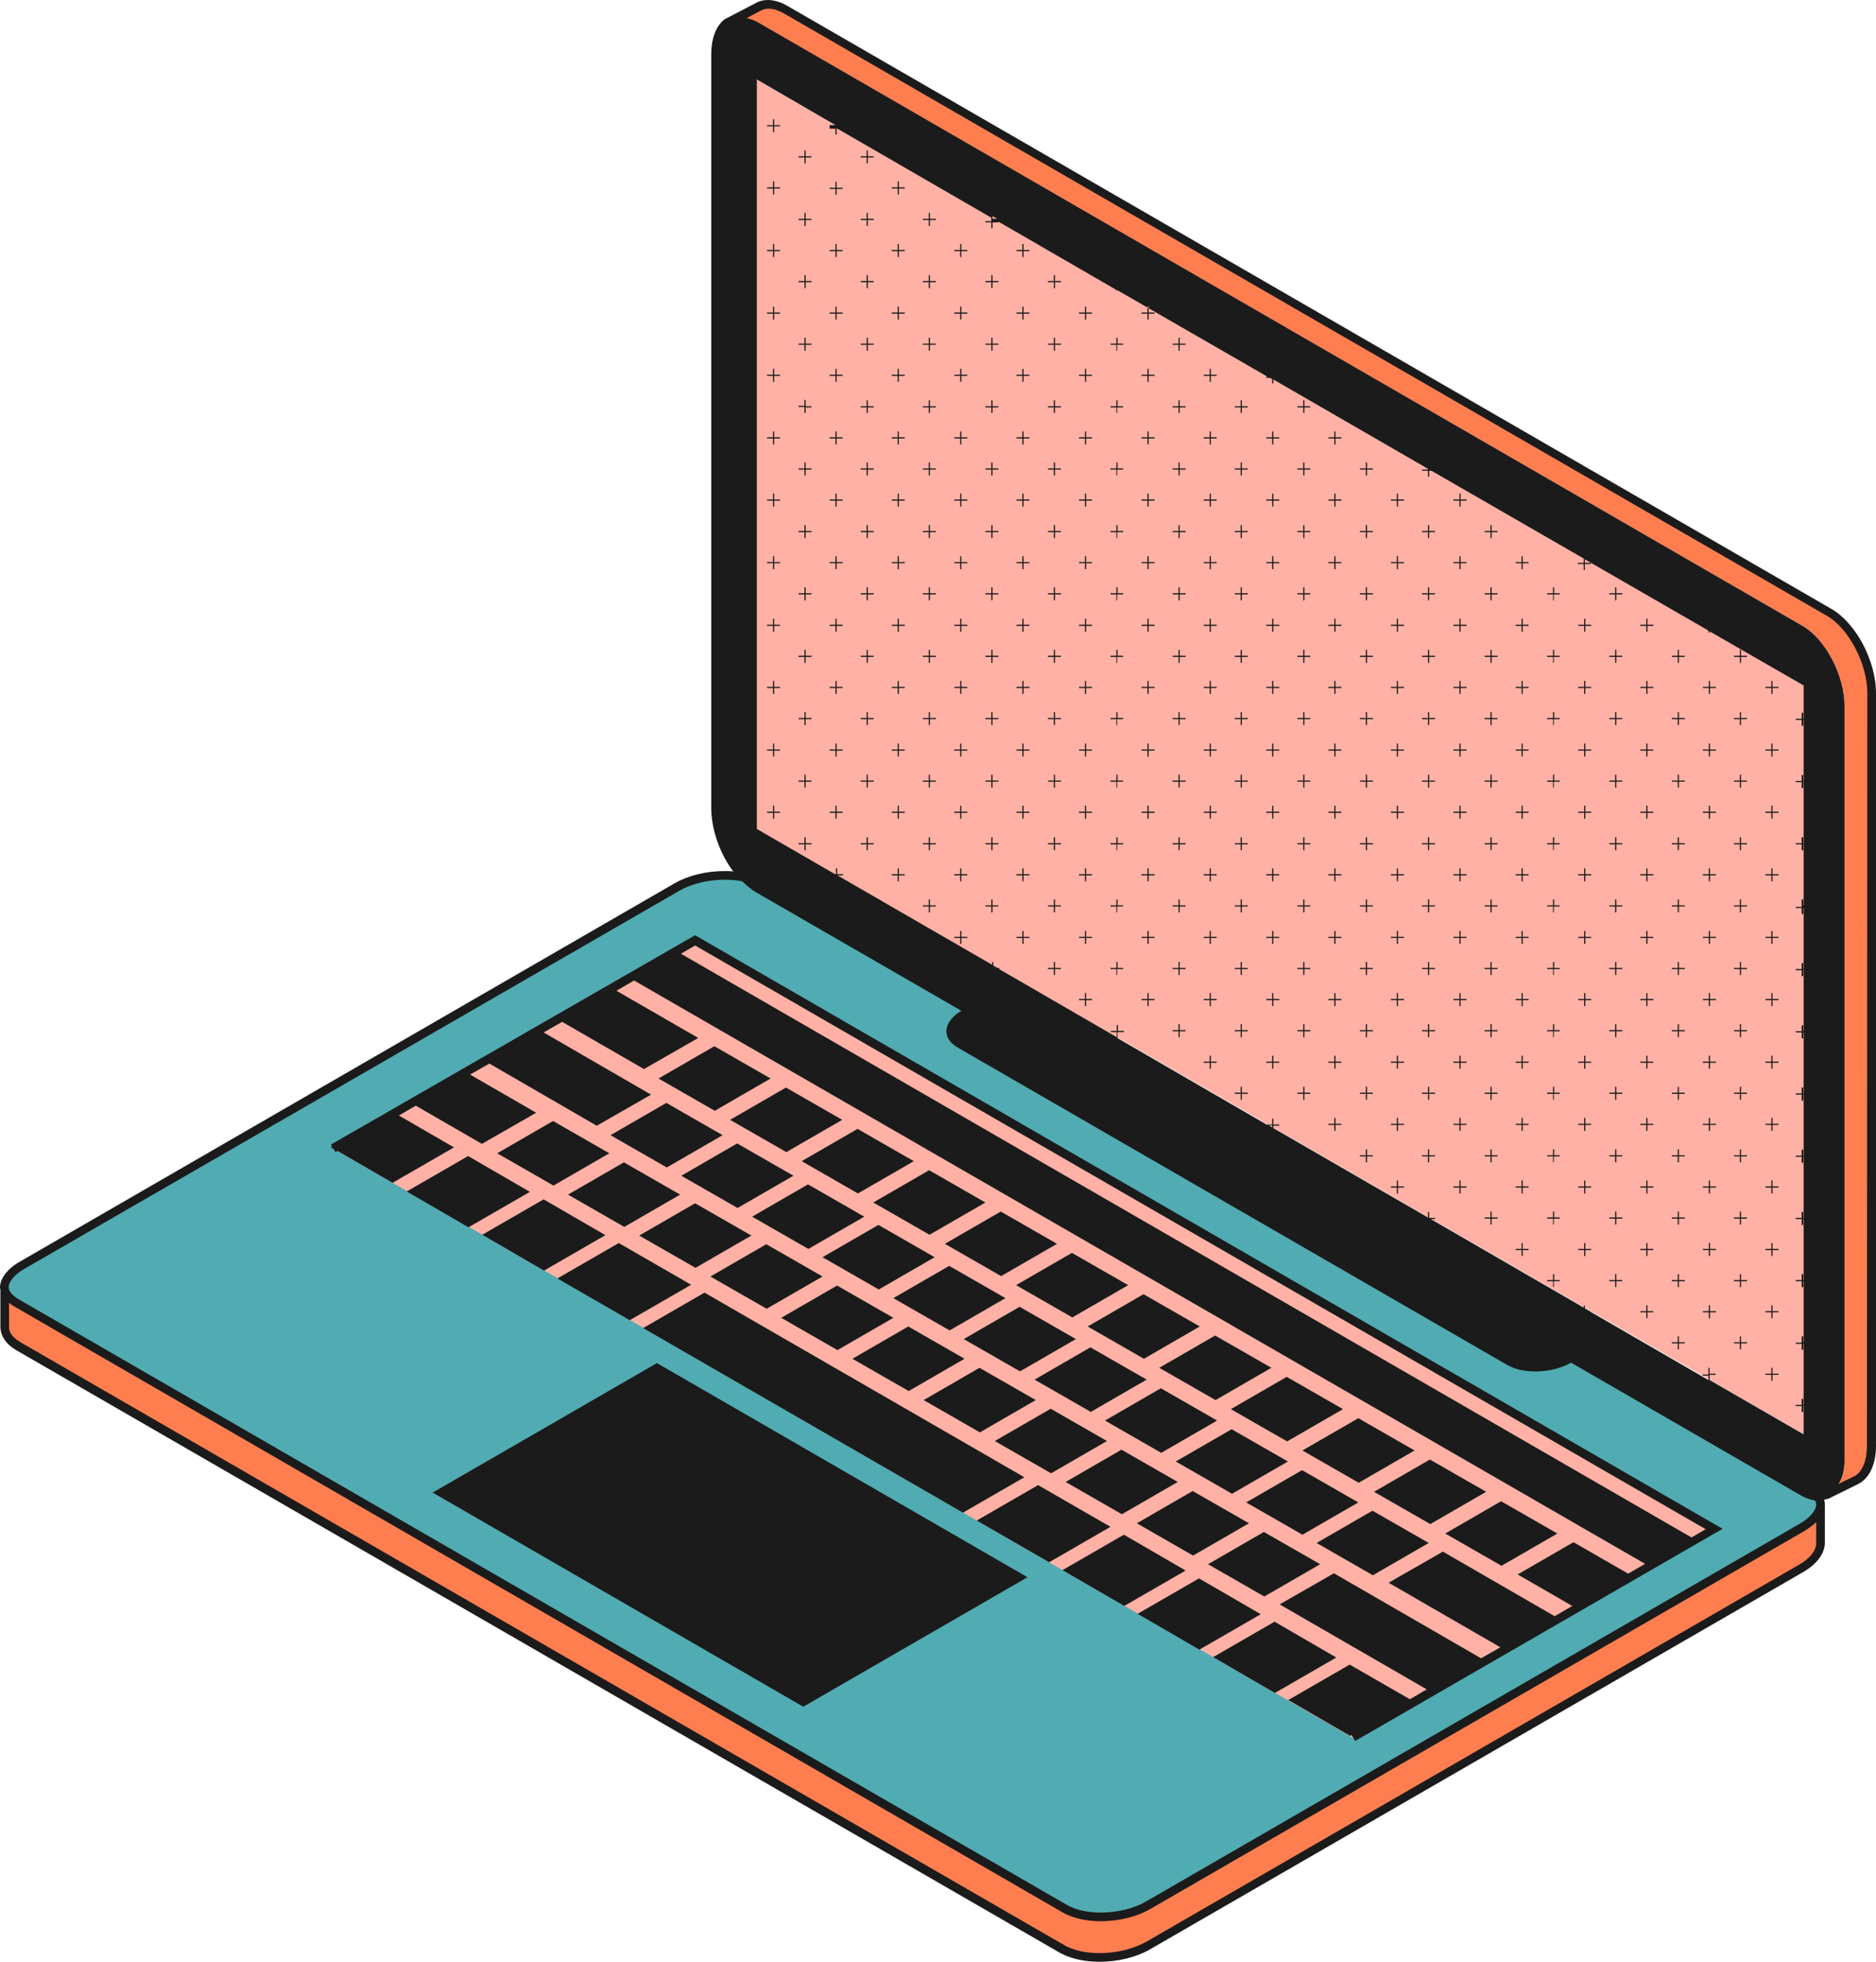 <?xml version="1.0" encoding="UTF-8" standalone="no"?><svg xmlns="http://www.w3.org/2000/svg" xmlns:xlink="http://www.w3.org/1999/xlink" fill="#000000" height="498.4" preserveAspectRatio="xMidYMid meet" version="1" viewBox="-11.1 1.5 476.9 498.4" width="476.9" zoomAndPan="magnify"><g id="change1_1"><path d="M451.7,384.2c0,0.1,0,0.3,0,0.4v8.7c0.1,2.4-1.7,4.9-5.1,6.9L281,495.8 c-3.4,2-8,3.1-12.6,3.1c-3.7,0-7.1-0.8-9.5-2.2L-6.4,343.5c-2.2-1.3-3.4-2.9-3.5-4.8V330c0-0.3,0-0.6,0-0.9c0.2,1.2,1.2,2.4,2.9,3.4 l266.6,153.9c2.3,1.3,5.5,2,9,2c4.4,0,8.8-1.1,12.1-3l166.4-96.1C449.8,387.9,451.4,385.9,451.7,384.2z M453.9,157.1L188.6,3.9 c-1.5-0.9-2.9-1.3-4.3-1.3c-1,0-1.9,0.2-2.8,0.7L176,6.2c1.7-0.4,3.6-0.1,5.7,1.1l265.4,153.2c5.9,3.4,10.7,12.6,10.7,20.5v191.2 c0,4.4-1.5,7.5-3.8,8.8c0,0,0.1,0,0.1-0.1c0,0,0.1,0,6.8-3.4h0.1c2.4-1.4,3.7-4.5,3.7-8.7V177.6 C464.7,169.7,459.9,160.5,453.9,157.1z" fill="#fe7e50"/></g><g id="change2_1"><path d="M268.7,488.5c-3.5,0-6.7-0.7-9-2L-7,332.5c-1.9-1.1-2.9-2.5-2.9-3.9c0-1.9,1.7-4,4.6-5.7 l166.4-96.1c3.3-1.9,7.7-3,12.1-3c3.5,0,6.7,0.7,9,2l266.6,153.9c1.9,1.1,2.9,2.5,2.9,3.9c0,1.9-1.7,4-4.6,5.7l-166.4,96.2 C277.4,487.4,273,488.5,268.7,488.5z" fill="#51abb2"/></g><g id="change3_1"><path d="M73.8,293.4l91.8-53l259,149.6l-91.8,53 M447.6,175.5L181.2,21.7v190.4l266.3,153.8V175.5 H447.6z" fill="#ffb1a5"/></g><g id="change4_1"><path d="M230.2,323.1l14.3,8.2l-14.2,8.2l-14.3-8.2L230.2,323.1z M234.1,346.7l-14.3-8.2l-14.2,8.2l14.3,8.2 L234.1,346.7z M233.9,341.7l14.3,8.2l14.2-8.2l-14.3-8.2L233.9,341.7z M252.2,357.2l-14.3-8.2l-14.2,8.2l14.3,8.2L252.2,357.2z M162.1,300.2l14.3,8.2l14.2-8.2l-14.3-8.2L162.1,300.2z M198,320.9l14.3,8.2l14.2-8.2l-14.3-8.2L198,320.9z M165.7,323.6l14.2-8.2 l-14.3-8.2l-14.2,8.2L165.7,323.6z M180.1,310.6l14.3,8.2l14.2-8.2l-14.3-8.2L180.1,310.6z M334.2,383.2l-14.3-8.2l-14.2,8.2 l14.3,8.2L334.2,383.2z M251.9,352l14.3,8.2l14.2-8.2l-14.3-8.2L251.9,352z M216,336.3l-14.3-8.2l-14.2,8.2l14.3,8.2L216,336.3z M269.8,362.4l14.3,8.2l14.2-8.2l-14.3-8.2L269.8,362.4z M249.3,376.8L168,329.9l-15.6,9l81.3,46.9L249.3,376.8z M287.8,372.8 l14.3,8.2l14.2-8.2l-14.3-8.2L287.8,372.8z M169.5,325.8l14.3,8.2l14.2-8.2l-14.3-8.2L169.5,325.8z M115.3,294.5l14.3,8.2l14.2-8.2 l-14.3-8.2L115.3,294.5z M92.3,304.2l15.7,9.1l15.6-9l-15.7-9.1L92.3,304.2z M98.9,380.7l94.2,54.4l57-32.9l-94.2-54.4L98.9,380.7z M210.9,307l14.3,8.2l14.2-8.2l-14.3-8.2L210.9,307z M192.7,296.5l14.3,8.2l14.2-8.2l-14.3-8.2L192.7,296.5z M174.5,286l14.3,8.2 L203,286l-14.3-8.2L174.5,286z M247.2,328l14.3,8.2l14.2-8.2l-14.3-8.2L247.2,328z M229.1,317.5l14.3,8.2l14.2-8.2l-14.3-8.2 L229.1,317.5z M156.3,275.5l14.3,8.2l14.2-8.2l-14.3-8.2L156.3,275.5z M147.6,313.2l14.2-8.2l-14.3-8.2l-14.2,8.2L147.6,313.2z M158.4,298.1l14.2-8.2l-14.3-8.2l-14.2,8.2L158.4,298.1z M270.3,367.6l-14.3-8.2l-14.2,8.2l14.3,8.2L270.3,367.6z M265.4,338.5 l14.3,8.2l14.2-8.2l-14.3-8.2L265.4,338.5z M288.3,378l-14.3-8.2l-14.2,8.2l14.3,8.2L288.3,378z M324.5,398.9l-14.3-8.2l-14.2,8.2 l14.3,8.2L324.5,398.9z M306.4,388.5l-14.3-8.2l-14.2,8.2l14.3,8.2L306.4,388.5z M301.8,359.5l14.3,8.2l14.2-8.2l-14.3-8.2 L301.8,359.5z M352.1,393.5l-14.3-8.2l-14.2,8.2l14.3,8.2L352.1,393.5z M320,370l14.3,8.2l14.2-8.2l-14.3-8.2L320,370z M283.6,349 l14.3,8.2l14.2-8.2l-14.3-8.2L283.6,349z M338.2,380.5l14.3,8.2l14.2-8.2l-14.3-8.2L338.2,380.5z M164.6,327.9l-18.4-10.6l-15.6,9 l18.4,10.6L164.6,327.9z M165.6,239.1l261.2,150.8l-93.4,53.9l-0.9-1.5l-0.4,0.2l-15.7-9.1l15.6-9l15.3,8.8l4.3-2.5l-37.4-21.6 l13.8-7.9l37.4,21.6l4.9-2.8l-28.4-16.4l13.8-7.9l28.4,16.4l4.5-2.6l-13.9-8l14.2-8.2l13.9,8l4.3-2.5l-257-148.2l-4.5,2.6l20.8,12 l-13.8,7.9l-20.8-12l-4.7,2.7l27.3,15.8l-13.8,7.9l-27.3-15.8l-4.9,2.8l16.8,9.7l-13.8,7.9l-16.8-9.7l-4.3,2.5l14,8.1l-15.6,9 l-14-8.1l-0.5,0.3l-0.5-0.8L73,293l0.3-0.2l-0.3-0.5L165.6,239.1z M422.5,390L165.6,241.7l-3.6,2.1l256.9,148.3L422.5,390z M111.5,315.2l15.7,9.1l15.6-9l-15.7-9.1L111.5,315.2z M312.9,413.5l-15.6,9l15.7,9.1l15.6-9L312.9,413.5z M252.8,378.8l-15.6,9 l18.4,10.6l15.6-9L252.8,378.8z M274.6,391.4l-15.6,9l15.7,9.1l15.6-9L274.6,391.4z M465.8,177.6v191.2c0,4.6-1.6,8.1-4.3,9.6 c0,0-6.8,3.4-6.9,3.4c-0.6,0.4-1.3,0.6-2,0.7c0.1,0.4,0.2,0.7,0.2,1.1c0,0.2,0,0.3,0,0.5c0,0.1,0,0.3,0,0.4v8.7 c0.1,2.7-1.8,5.6-5.7,7.8l-165.6,95.6c-3.7,2.2-8.5,3.3-13.1,3.3c-3.8,0-7.4-0.8-10.1-2.3L-7,344.5c-2.6-1.5-3.9-3.6-4-5.7v-8.7 c0-0.3,0-0.6,0-0.9c0-0.2-0.1-0.4-0.1-0.6c0-2.3,1.9-4.8,5.1-6.6l166.4-96.1c3.5-2,8.1-3.1,12.6-3.1c0.8,0,1.6,0,2.3,0.1 c-3.4-4.5-5.6-10.7-5.6-16.2V15.4c0-4.1,1.2-7.3,3.4-9l7.7-4c1-0.6,2.1-0.9,3.3-0.9c1.5,0,3.2,0.5,4.8,1.4l265.4,153.2 C460.7,159.7,465.8,169.4,465.8,177.6z M450.6,388.2c-0.8,0.8-1.8,1.5-2.9,2.2l-166.4,96.1c-3.5,2-8.1,3.1-12.6,3.1 c-3.7,0-7.1-0.8-9.6-2.2l-266.6-154c-0.5-0.3-0.9-0.6-1.3-0.9v6.2c0,1.8,1.6,3,2.9,3.8l265.4,153.2c2.3,1.3,5.4,2,9,2 c4.3,0,8.7-1.1,12-3l165.6-95.6c2.9-1.6,4.6-3.8,4.5-5.7v-0.1V388.2z M450.6,383.7c0-0.3-0.1-0.7-0.3-1c-1.2-0.2-2.5-0.6-3.8-1.4 l-58.2-33.6c-4.8,2.7-12,3-16.2,0.6l-139.8-80.7c-4.1-2.4-3.7-6.5,1-9.3l-52.2-30.1c-1.2-0.7-2.4-1.7-3.5-2.8 c-1.4-0.3-2.9-0.4-4.5-0.4c-4.2,0-8.4,1-11.5,2.8l-166.4,96c-2.5,1.4-4.1,3.3-4.1,4.7c0,1,0.9,2.1,2.4,3l266.7,154 c2.1,1.2,5.1,1.9,8.5,1.9c4.2,0,8.4-1,11.5-2.8l166.4-96.1C449.1,387,450.6,385.2,450.6,383.7z M199.8,33.6v-0.3h1.5l-20-11.6v190.4 l19.9,11.5h0.2v-1.5h0.3v1.5h1.5v0.3h-1.4l39.3,22.7v-0.7h0.3v0.9l1,0.6h0.5v0.3l29.9,17.3v-1.3h-1.5v-0.3h1.5v-1.5h0.3v1.5h1.5v0.3 H273v1.5h-0.1l38,22h1.4v-1.5h0.3v1.5h1.5v0.3h-1.5v0.6l39.3,22.7v-1.4h0.3v1.5h1.5v0.3h-1.1l38.9,22.5v-0.5h0.3v0.7l1.4,0.8h0.1 v0.1l29.9,17.3v-1.1h-1.5v-0.3h1.5V349h0.3v1.5h1.5v0.3h-1.5v1.3l23.9,13.8v-7.2h-0.1v1.5h-0.1h-0.3v-1.5h-1.5v-0.3h1.5v-1.5h0.3 h0.1v1.5h0.1v-15.5h-0.1v1.5h-0.1h-0.3v-1.5h-1.5v-0.3h1.5V341h0.3h0.1v1.5h0.1V327h-0.1v1.5h-0.1h-0.3V327h-1.5v-0.3h1.5v-1.5h0.3 h0.1v1.5h0.1v-15.5h-0.1v1.5h-0.1h-0.3v-1.5h-1.5v-0.3h1.5v-1.5h0.3h0.1v1.5h0.1v-15.5h-0.1v1.5h-0.1h-0.3v-1.5h-1.5v-0.3h1.5v-1.5 h0.3h0.1v1.5h0.1v-15.5h-0.1v1.5h-0.1h-0.3v-1.5h-1.5v-0.3h1.5v-1.5h0.3h0.1v1.5h0.1v-15.5h-0.1v1.5h-0.1h-0.3v-1.5h-1.5v-0.3h1.5 v-1.5h0.3h0.1v1.5h0.1v-15.5h-0.1v1.5h-0.1h-0.3v-1.5h-1.5v-0.3h1.5v-1.5h0.3h0.1v1.5h0.1v-15.5h-0.1v1.5h-0.1h-0.3v-1.5h-1.5v-0.3 h1.5V230h0.3h0.1v1.5h0.1V216h-0.1v1.5h-0.1h-0.3V216h-1.5v-0.3h1.5v-1.5h0.3h0.1v1.5h0.1v-15.5h-0.1v1.5h-0.1h-0.3v-1.5h-1.5v-0.3 h1.5v-1.5h0.3h0.1v1.5h0.1v-15.5h-0.1v1.5h-0.1h-0.3v-1.5h-1.5v-0.3h1.5v-1.5h0.3h0.1v1.5h0.1v-8.4h0.1l-24-13.8v0.3h-0.3v-0.5 l-31.4-18.1v0.9h1.5v0.3h-1.5v1.5h-0.3v-1.5h-1.5v-0.3h1.5v-1.1l-38.7-22.3h-0.6v1.5h-0.3v-1.5h-1.5v-0.3h1.5v-0.2l-39.3-22.7v1 h-0.3v-1.1l-0.6-0.3h-0.9v-0.3h0.3l-38.2-22v0.1h-0.3v-0.2l-29.9-17.3v0.2h-1.5v1.5h-0.3v-1.5h-1.5v-0.3h1.5v-0.9l-39.1-22.6h-0.2 v1.5h-0.3v-1.5H199.8z M241.2,57.1h1.2l-1.2-0.7V57.1z M312.3,287.4h-0.8l0.8,0.5V287.4z M463.6,177.6c0-7.4-4.7-16.4-10.2-19.6 L188,4.8c-1.3-0.7-2.6-1.1-3.7-1.1c-0.8,0-1.5,0.2-2.2,0.6l-3.4,1.8c1,0.2,2.1,0.6,3.1,1.2l265.3,153.2c5.9,3.4,10.7,12.6,10.7,20.5 v191.2c0,2.6-0.5,4.8-1.5,6.3c0.9-0.5,2.2-1.1,3.9-1.9l0.2-0.1c2-1.2,3.1-4,3.1-7.7L463.6,177.6L463.6,177.6z M293.7,402.5l-15.6,9 l15.7,9.1l15.6-9L293.7,402.5z M384.8,391.1l-14.3-8.2l-14.2,8.2l14.3,8.2L384.8,391.1z M399.5,154h0.3v-1.5h1.5v-0.3h-1.5v-1.5 h-0.3v1.5H398v0.3h1.5V154z M407.4,162h0.3v-1.5h1.5v-0.3h-1.5v-1.5h-0.3v1.5h-1.5v0.3h1.5V162z M391.6,162h0.3v-1.5h1.5v-0.3h-1.5 v-1.5h-0.3v1.5h-1.5v0.3h1.5V162z M431.2,169.9h0.3v-1.5h1.5v-0.3h-1.5v-1.5h-0.3v1.5h-1.5v0.3h1.5V169.9z M415.4,169.9h0.3v-1.5 h1.5v-0.3h-1.5v-1.5h-0.3v1.5h-1.5v0.3h1.5V169.9z M399.5,169.9h0.3v-1.5h1.5v-0.3h-1.5v-1.5h-0.3v1.5H398v0.3h1.5V169.9z M439.2,177.8h0.3v-1.5h1.5V176h-1.5v-1.5h-0.3v1.5h-1.5v0.3h1.5V177.8z M423.3,177.8h0.3v-1.5h1.5V176h-1.5v-1.5h-0.3v1.5h-1.5v0.3 h1.5V177.8z M407.4,177.8h0.3v-1.5h1.5V176h-1.5v-1.5h-0.3v1.5h-1.5v0.3h1.5V177.8z M391.6,177.8h0.3v-1.5h1.5V176h-1.5v-1.5h-0.3 v1.5h-1.5v0.3h1.5V177.8z M431.2,185.7h0.3v-1.5h1.5v-0.3h-1.5v-1.5h-0.3v1.5h-1.5v0.3h1.5V185.7z M415.4,185.7h0.3v-1.5h1.5v-0.3 h-1.5v-1.5h-0.3v1.5h-1.5v0.3h1.5V185.7z M399.5,185.7h0.3v-1.5h1.5v-0.3h-1.5v-1.5h-0.3v1.5H398v0.3h1.5V185.7z M439.2,193.7h0.3 v-1.5h1.5v-0.3h-1.5v-1.5h-0.3v1.5h-1.5v0.3h1.5V193.7z M423.3,193.7h0.3v-1.5h1.5v-0.3h-1.5v-1.5h-0.3v1.5h-1.5v0.3h1.5V193.7z M407.4,193.7h0.3v-1.5h1.5v-0.3h-1.5v-1.5h-0.3v1.5h-1.5v0.3h1.5V193.7z M391.6,193.7h0.3v-1.5h1.5v-0.3h-1.5v-1.5h-0.3v1.5h-1.5 v0.3h1.5V193.7z M431.2,201.6h0.3v-1.5h1.5v-0.3h-1.5v-1.5h-0.3v1.5h-1.5v0.3h1.5V201.6z M415.4,201.6h0.3v-1.5h1.5v-0.3h-1.5v-1.5 h-0.3v1.5h-1.5v0.3h1.5V201.6z M399.5,201.6h0.3v-1.5h1.5v-0.3h-1.5v-1.5h-0.3v1.5H398v0.3h1.5V201.6z M439.2,209.5h0.3v-1.5h1.5 v-0.3h-1.5v-1.5h-0.3v1.5h-1.5v0.3h1.5V209.5z M423.3,209.5h0.3v-1.5h1.5v-0.3h-1.5v-1.5h-0.3v1.5h-1.5v0.3h1.5V209.5z M407.4,209.5 h0.3v-1.5h1.5v-0.3h-1.5v-1.5h-0.3v1.5h-1.5v0.3h1.5V209.5z M391.6,209.5h0.3v-1.5h1.5v-0.3h-1.5v-1.5h-0.3v1.5h-1.5v0.3h1.5V209.5z M431.2,217.5h0.3V216h1.5v-0.3h-1.5v-1.5h-0.3v1.5h-1.5v0.3h1.5V217.5z M415.4,217.5h0.3V216h1.5v-0.3h-1.5v-1.5h-0.3v1.5h-1.5v0.3 h1.5V217.5z M399.5,217.5h0.3V216h1.5v-0.3h-1.5v-1.5h-0.3v1.5H398v0.3h1.5V217.5z M439.2,225.4h0.3v-1.5h1.5v-0.3h-1.5v-1.5h-0.3 v1.5h-1.5v0.3h1.5V225.4z M423.3,225.4h0.3v-1.5h1.5v-0.3h-1.5v-1.5h-0.3v1.5h-1.5v0.3h1.5V225.4z M407.4,225.4h0.3v-1.5h1.5v-0.3 h-1.5v-1.5h-0.3v1.5h-1.5v0.3h1.5V225.4z M391.6,225.4h0.3v-1.5h1.5v-0.3h-1.5v-1.5h-0.3v1.5h-1.5v0.3h1.5V225.4z M431.2,233.3h0.3 v-1.5h1.5v-0.3h-1.5V230h-0.3v1.5h-1.5v0.3h1.5V233.3z M415.4,233.3h0.3v-1.5h1.5v-0.3h-1.5V230h-0.3v1.5h-1.5v0.3h1.5V233.3z M399.5,233.3h0.3v-1.5h1.5v-0.3h-1.5V230h-0.3v1.5H398v0.3h1.5V233.3z M439.2,241.3h0.3v-1.5h1.5v-0.3h-1.5V238h-0.3v1.5h-1.5v0.3 h1.5V241.3z M423.3,241.3h0.3v-1.5h1.5v-0.3h-1.5V238h-0.3v1.5h-1.5v0.3h1.5V241.3z M407.4,241.3h0.3v-1.5h1.5v-0.3h-1.5V238h-0.3 v1.5h-1.5v0.3h1.5V241.3z M391.6,241.3h0.3v-1.5h1.5v-0.3h-1.5V238h-0.3v1.5h-1.5v0.3h1.5V241.3z M431.2,249.2h0.3v-1.5h1.5v-0.3 h-1.5v-1.5h-0.3v1.5h-1.5v0.3h1.5V249.2z M415.4,249.2h0.3v-1.5h1.5v-0.3h-1.5v-1.5h-0.3v1.5h-1.5v0.3h1.5V249.2z M399.5,249.2h0.3 v-1.5h1.5v-0.3h-1.5v-1.5h-0.3v1.5H398v0.3h1.5V249.2z M439.2,257.1h0.3v-1.5h1.5v-0.3h-1.5v-1.5h-0.3v1.5h-1.5v0.3h1.5V257.1z M423.3,257.1h0.3v-1.5h1.5v-0.3h-1.5v-1.5h-0.3v1.5h-1.5v0.3h1.5V257.1z M407.4,257.1h0.3v-1.5h1.5v-0.3h-1.5v-1.5h-0.3v1.5h-1.5 v0.3h1.5V257.1z M391.6,257.1h0.3v-1.5h1.5v-0.3h-1.5v-1.5h-0.3v1.5h-1.5v0.3h1.5V257.1z M431.2,265h0.3v-1.5h1.5v-0.3h-1.5v-1.5 h-0.3v1.5h-1.5v0.3h1.5V265z M415.4,265h0.3v-1.5h1.5v-0.3h-1.5v-1.5h-0.3v1.5h-1.5v0.3h1.5V265z M399.5,265h0.3v-1.5h1.5v-0.3h-1.5 v-1.5h-0.3v1.5H398v0.3h1.5V265z M439.2,273h0.3v-1.5h1.5v-0.3h-1.5v-1.5h-0.3v1.5h-1.5v0.3h1.5V273z M423.3,273h0.3v-1.5h1.5v-0.3 h-1.5v-1.5h-0.3v1.5h-1.5v0.3h1.5V273z M407.4,273h0.3v-1.5h1.5v-0.3h-1.5v-1.5h-0.3v1.5h-1.5v0.3h1.5V273z M391.6,273h0.3v-1.5h1.5 v-0.3h-1.5v-1.5h-0.3v1.5h-1.5v0.3h1.5V273z M431.2,280.9h0.3v-1.5h1.5v-0.3h-1.5v-1.5h-0.3v1.5h-1.5v0.3h1.5V280.9z M415.4,280.9 h0.3v-1.5h1.5v-0.3h-1.5v-1.5h-0.3v1.5h-1.5v0.3h1.5V280.9z M399.5,280.9h0.3v-1.5h1.5v-0.3h-1.5v-1.5h-0.3v1.5H398v0.3h1.5V280.9z M439.2,288.8h0.3v-1.5h1.5V287h-1.5v-1.5h-0.3v1.5h-1.5v0.3h1.5V288.8z M423.3,288.8h0.3v-1.5h1.5V287h-1.5v-1.5h-0.3v1.5h-1.5v0.3 h1.5V288.8z M407.4,288.8h0.3v-1.5h1.5V287h-1.5v-1.5h-0.3v1.5h-1.5v0.3h1.5V288.8z M391.6,288.8h0.3v-1.5h1.5V287h-1.5v-1.5h-0.3 v1.5h-1.5v0.3h1.5V288.8z M431.2,296.8h0.3v-1.5h1.5v-0.3h-1.5v-1.5h-0.3v1.5h-1.5v0.3h1.5V296.8z M415.4,296.8h0.3v-1.5h1.5v-0.3 h-1.5v-1.5h-0.3v1.5h-1.5v0.3h1.5V296.8z M399.5,296.8h0.3v-1.5h1.5v-0.3h-1.5v-1.5h-0.3v1.5H398v0.3h1.5V296.8z M439.2,304.7h0.3 v-1.5h1.5v-0.3h-1.5v-1.5h-0.3v1.5h-1.5v0.3h1.5V304.7z M423.3,304.7h0.3v-1.5h1.5v-0.3h-1.5v-1.5h-0.3v1.5h-1.5v0.3h1.5V304.7z M407.4,304.7h0.3v-1.5h1.5v-0.3h-1.5v-1.5h-0.3v1.5h-1.5v0.3h1.5V304.7z M391.6,304.7h0.3v-1.5h1.5v-0.3h-1.5v-1.5h-0.3v1.5h-1.5 v0.3h1.5V304.7z M431.2,312.6h0.3v-1.5h1.5v-0.3h-1.5v-1.5h-0.3v1.5h-1.5v0.3h1.5V312.6z M415.4,312.6h0.3v-1.5h1.5v-0.3h-1.5v-1.5 h-0.3v1.5h-1.5v0.3h1.5V312.6z M399.5,312.6h0.3v-1.5h1.5v-0.3h-1.5v-1.5h-0.3v1.5H398v0.3h1.5V312.6z M439.2,320.6h0.3v-1.5h1.5 v-0.3h-1.5v-1.5h-0.3v1.5h-1.5v0.3h1.5V320.6z M423.3,320.6h0.3v-1.5h1.5v-0.3h-1.5v-1.5h-0.3v1.5h-1.5v0.3h1.5V320.6z M407.4,320.6 h0.3v-1.5h1.5v-0.3h-1.5v-1.5h-0.3v1.5h-1.5v0.3h1.5V320.6z M391.6,320.6h0.3v-1.5h1.5v-0.3h-1.5v-1.5h-0.3v1.5h-1.5v0.3h1.5V320.6z M431.2,328.5h0.3V327h1.5v-0.3h-1.5v-1.5h-0.3v1.5h-1.5v0.3h1.5V328.5z M415.4,328.5h0.3V327h1.5v-0.3h-1.5v-1.5h-0.3v1.5h-1.5v0.3 h1.5V328.5z M399.5,328.5h0.3V327h1.5v-0.3h-1.5v-1.5h-0.3v1.5H398v0.3h1.5V328.5z M439.2,336.4h0.3v-1.5h1.5v-0.3h-1.5v-1.5h-0.3 v1.5h-1.5v0.3h1.5V336.4z M423.3,336.4h0.3v-1.5h1.5v-0.3h-1.5v-1.5h-0.3v1.5h-1.5v0.3h1.5V336.4z M407.4,336.4h0.3v-1.5h1.5v-0.3 h-1.5v-1.5h-0.3v1.5h-1.5v0.3h1.5V336.4z M431.2,344.3h0.3v-1.5h1.5v-0.3h-1.5V341h-0.3v1.5h-1.5v0.3h1.5V344.3z M415.4,344.3h0.3 v-1.5h1.5v-0.3h-1.5V341h-0.3v1.5h-1.5v0.3h1.5V344.3z M439.2,352.3h0.3v-1.5h1.5v-0.3h-1.5V349h-0.3v1.5h-1.5v0.3h1.5V352.3z M328.1,114.4h0.3v-1.5h1.5v-0.3h-1.5v-1.5h-0.3v1.5h-1.5v0.3h1.5V114.4z M336.1,122.3h0.3v-1.5h1.5v-0.3h-1.5V119h-0.3v1.5h-1.5 v0.3h1.5V122.3z M359.9,130.2h0.3v-1.5h1.5v-0.3h-1.5v-1.5h-0.3v1.5h-1.5v0.3h1.5V130.2z M344,130.2h0.3v-1.5h1.5v-0.3h-1.5v-1.5 H344v1.5h-1.5v0.3h1.5V130.2z M328.1,130.2h0.3v-1.5h1.5v-0.3h-1.5v-1.5h-0.3v1.5h-1.5v0.3h1.5V130.2z M367.8,138.2h0.3v-1.5h1.5 v-0.3h-1.5v-1.5h-0.3v1.5h-1.5v0.3h1.5V138.2z M351.9,138.2h0.3v-1.5h1.5v-0.3h-1.5v-1.5h-0.3v1.5h-1.5v0.3h1.5V138.2z M336.1,138.2 h0.3v-1.5h1.5v-0.3h-1.5v-1.5h-0.3v1.5h-1.5v0.3h1.5V138.2z M375.7,146.1h0.3v-1.5h1.5v-0.3H376v-1.5h-0.3v1.5h-1.5v0.3h1.5V146.1z M359.9,146.1h0.3v-1.5h1.5v-0.3h-1.5v-1.5h-0.3v1.5h-1.5v0.3h1.5V146.1z M344,146.1h0.3v-1.5h1.5v-0.3h-1.5v-1.5H344v1.5h-1.5v0.3 h1.5V146.1z M328.1,146.1h0.3v-1.5h1.5v-0.3h-1.5v-1.5h-0.3v1.5h-1.5v0.3h1.5V146.1z M383.6,154h0.3v-1.5h1.5v-0.3H384v-1.5h-0.3 v1.5h-1.5v0.3h1.5V154z M367.8,154h0.3v-1.5h1.5v-0.3h-1.5v-1.5h-0.3v1.5h-1.5v0.3h1.5V154z M351.9,154h0.3v-1.5h1.5v-0.3h-1.5v-1.5 h-0.3v1.5h-1.5v0.3h1.5V154z M336.1,154h0.3v-1.5h1.5v-0.3h-1.5v-1.5h-0.3v1.5h-1.5v0.3h1.5V154z M375.7,162h0.3v-1.5h1.5v-0.3H376 v-1.5h-0.3v1.5h-1.5v0.3h1.5V162z M359.9,162h0.3v-1.5h1.5v-0.3h-1.5v-1.5h-0.3v1.5h-1.5v0.3h1.5V162z M344,162h0.3v-1.5h1.5v-0.3 h-1.5v-1.5H344v1.5h-1.5v0.3h1.5V162z M328.1,162h0.3v-1.5h1.5v-0.3h-1.5v-1.5h-0.3v1.5h-1.5v0.3h1.5V162z M383.6,169.9h0.3v-1.5 h1.5v-0.3H384v-1.5h-0.3v1.5h-1.5v0.3h1.5V169.9z M367.8,169.9h0.3v-1.5h1.5v-0.3h-1.5v-1.5h-0.3v1.5h-1.5v0.3h1.5V169.9z M351.9,169.9h0.3v-1.5h1.5v-0.3h-1.5v-1.5h-0.3v1.5h-1.5v0.3h1.5V169.9z M336.1,169.9h0.3v-1.5h1.5v-0.3h-1.5v-1.5h-0.3v1.5h-1.5 v0.3h1.5V169.9z M375.7,177.8h0.3v-1.5h1.5V176H376v-1.5h-0.3v1.5h-1.5v0.3h1.5V177.8z M359.9,177.8h0.3v-1.5h1.5V176h-1.5v-1.5 h-0.3v1.5h-1.5v0.3h1.5V177.8z M344,177.8h0.3v-1.5h1.5V176h-1.5v-1.5H344v1.5h-1.5v0.3h1.5V177.8z M328.1,177.8h0.3v-1.5h1.5V176 h-1.5v-1.5h-0.3v1.5h-1.5v0.3h1.5V177.8z M383.6,185.7h0.3v-1.5h1.5v-0.3H384v-1.5h-0.3v1.5h-1.5v0.3h1.5V185.7z M367.8,185.7h0.3 v-1.5h1.5v-0.3h-1.5v-1.5h-0.3v1.5h-1.5v0.3h1.5V185.7z M351.9,185.7h0.3v-1.5h1.5v-0.3h-1.5v-1.5h-0.3v1.5h-1.5v0.3h1.5V185.7z M336.1,185.7h0.3v-1.5h1.5v-0.3h-1.5v-1.5h-0.3v1.5h-1.5v0.3h1.5V185.7z M375.7,193.7h0.3v-1.5h1.5v-0.3H376v-1.5h-0.3v1.5h-1.5 v0.3h1.5V193.7z M359.9,193.7h0.3v-1.5h1.5v-0.3h-1.5v-1.5h-0.3v1.5h-1.5v0.3h1.5V193.7z M344,193.7h0.3v-1.5h1.5v-0.3h-1.5v-1.5 H344v1.5h-1.5v0.3h1.5V193.7z M328.1,193.7h0.3v-1.5h1.5v-0.3h-1.5v-1.5h-0.3v1.5h-1.5v0.3h1.5V193.7z M383.6,201.6h0.3v-1.5h1.5 v-0.3H384v-1.5h-0.3v1.5h-1.5v0.3h1.5V201.6z M367.8,201.6h0.3v-1.5h1.5v-0.3h-1.5v-1.5h-0.3v1.5h-1.5v0.3h1.5V201.6z M351.9,201.6 h0.3v-1.5h1.5v-0.3h-1.5v-1.5h-0.3v1.5h-1.5v0.3h1.5V201.6z M336.1,201.6h0.3v-1.5h1.5v-0.3h-1.5v-1.5h-0.3v1.5h-1.5v0.3h1.5V201.6z M375.7,209.5h0.3v-1.5h1.5v-0.3H376v-1.5h-0.3v1.5h-1.5v0.3h1.5V209.5z M359.9,209.5h0.3v-1.5h1.5v-0.3h-1.5v-1.5h-0.3v1.5h-1.5 v0.3h1.5V209.5z M344,209.5h0.3v-1.5h1.5v-0.3h-1.5v-1.5H344v1.5h-1.5v0.3h1.5V209.5z M328.1,209.5h0.3v-1.5h1.5v-0.3h-1.5v-1.5 h-0.3v1.5h-1.5v0.3h1.5V209.5z M383.6,217.5h0.3V216h1.5v-0.3H384v-1.5h-0.3v1.5h-1.5v0.3h1.5V217.5z M367.8,217.5h0.3V216h1.5v-0.3 h-1.5v-1.5h-0.3v1.5h-1.5v0.3h1.5V217.5z M351.9,217.5h0.3V216h1.5v-0.3h-1.5v-1.5h-0.3v1.5h-1.5v0.3h1.5V217.5z M336.1,217.5h0.3 V216h1.5v-0.3h-1.5v-1.5h-0.3v1.5h-1.5v0.3h1.5V217.5z M375.7,225.4h0.3v-1.5h1.5v-0.3H376v-1.5h-0.3v1.5h-1.5v0.3h1.5V225.4z M359.9,225.4h0.3v-1.5h1.5v-0.3h-1.5v-1.5h-0.3v1.5h-1.5v0.3h1.5V225.4z M344,225.4h0.3v-1.5h1.5v-0.3h-1.5v-1.5H344v1.5h-1.5v0.3 h1.5V225.4z M328.1,225.4h0.3v-1.5h1.5v-0.3h-1.5v-1.5h-0.3v1.5h-1.5v0.3h1.5V225.4z M383.6,233.3h0.3v-1.5h1.5v-0.3H384V230h-0.3 v1.5h-1.5v0.3h1.5V233.3z M367.8,233.3h0.3v-1.5h1.5v-0.3h-1.5V230h-0.3v1.5h-1.5v0.3h1.5V233.3z M351.9,233.3h0.3v-1.5h1.5v-0.3 h-1.5V230h-0.3v1.5h-1.5v0.3h1.5V233.3z M336.1,233.3h0.3v-1.5h1.5v-0.3h-1.5V230h-0.3v1.5h-1.5v0.3h1.5V233.3z M375.7,241.3h0.3 v-1.5h1.5v-0.3H376V238h-0.3v1.5h-1.5v0.3h1.5V241.3z M359.9,241.3h0.3v-1.5h1.5v-0.3h-1.5V238h-0.3v1.5h-1.5v0.3h1.5V241.3z M344,241.3h0.3v-1.5h1.5v-0.3h-1.5V238H344v1.5h-1.5v0.3h1.5V241.3z M328.1,241.3h0.3v-1.5h1.5v-0.3h-1.5V238h-0.3v1.5h-1.5v0.3 h1.5V241.3z M383.6,249.2h0.3v-1.5h1.5v-0.3H384v-1.5h-0.3v1.5h-1.5v0.3h1.5V249.2z M367.8,249.2h0.3v-1.5h1.5v-0.3h-1.5v-1.5h-0.3 v1.5h-1.5v0.3h1.5V249.2z M351.9,249.2h0.3v-1.5h1.5v-0.3h-1.5v-1.5h-0.3v1.5h-1.5v0.3h1.5V249.2z M336.1,249.2h0.3v-1.5h1.5v-0.3 h-1.5v-1.5h-0.3v1.5h-1.5v0.3h1.5V249.2z M375.7,257.1h0.3v-1.5h1.5v-0.3H376v-1.5h-0.3v1.5h-1.5v0.3h1.5V257.1z M359.9,257.1h0.3 v-1.5h1.5v-0.3h-1.5v-1.5h-0.3v1.5h-1.5v0.3h1.5V257.1z M344,257.1h0.3v-1.5h1.5v-0.3h-1.5v-1.5H344v1.5h-1.5v0.3h1.5V257.1z M328.1,257.1h0.3v-1.5h1.5v-0.3h-1.5v-1.5h-0.3v1.5h-1.5v0.3h1.5V257.1z M383.6,265h0.3v-1.5h1.5v-0.3H384v-1.5h-0.3v1.5h-1.5v0.3 h1.5V265z M367.8,265h0.3v-1.5h1.5v-0.3h-1.5v-1.5h-0.3v1.5h-1.5v0.3h1.5V265z M351.9,265h0.3v-1.5h1.5v-0.3h-1.5v-1.5h-0.3v1.5 h-1.5v0.3h1.5V265z M336.1,265h0.3v-1.5h1.5v-0.3h-1.5v-1.5h-0.3v1.5h-1.5v0.3h1.5V265z M375.7,273h0.3v-1.5h1.5v-0.3H376v-1.5h-0.3 v1.5h-1.5v0.3h1.5V273z M359.9,273h0.3v-1.5h1.5v-0.3h-1.5v-1.5h-0.3v1.5h-1.5v0.3h1.5V273z M344,273h0.3v-1.5h1.5v-0.3h-1.5v-1.5 H344v1.5h-1.5v0.3h1.5V273z M328.1,273h0.3v-1.5h1.5v-0.3h-1.5v-1.5h-0.3v1.5h-1.5v0.3h1.5V273z M383.6,280.9h0.3v-1.5h1.5v-0.3H384 v-1.5h-0.3v1.5h-1.5v0.3h1.5V280.9z M367.8,280.9h0.3v-1.5h1.5v-0.3h-1.5v-1.5h-0.3v1.5h-1.5v0.3h1.5V280.9z M351.9,280.9h0.3v-1.5 h1.5v-0.3h-1.5v-1.5h-0.3v1.5h-1.5v0.3h1.5V280.9z M336.1,280.9h0.3v-1.5h1.5v-0.3h-1.5v-1.5h-0.3v1.5h-1.5v0.3h1.5V280.9z M375.7,288.8h0.3v-1.5h1.5V287H376v-1.5h-0.3v1.5h-1.5v0.3h1.5V288.8z M359.9,288.8h0.3v-1.5h1.5V287h-1.5v-1.5h-0.3v1.5h-1.5v0.3 h1.5V288.8z M344,288.8h0.3v-1.5h1.5V287h-1.5v-1.5H344v1.5h-1.5v0.3h1.5V288.8z M328.1,288.8h0.3v-1.5h1.5V287h-1.5v-1.5h-0.3v1.5 h-1.5v0.3h1.5V288.8z M383.6,296.8h0.3v-1.5h1.5v-0.3H384v-1.5h-0.3v1.5h-1.5v0.3h1.5V296.8z M367.8,296.8h0.3v-1.5h1.5v-0.3h-1.5 v-1.5h-0.3v1.5h-1.5v0.3h1.5V296.8z M351.9,296.8h0.3v-1.5h1.5v-0.3h-1.5v-1.5h-0.3v1.5h-1.5v0.3h1.5V296.8z M336.1,296.8h0.3v-1.5 h1.5v-0.3h-1.5v-1.5h-0.3v1.5h-1.5v0.3h1.5V296.8z M375.7,304.7h0.3v-1.5h1.5v-0.3H376v-1.5h-0.3v1.5h-1.5v0.3h1.5V304.7z M359.9,304.7h0.3v-1.5h1.5v-0.3h-1.5v-1.5h-0.3v1.5h-1.5v0.3h1.5V304.7z M344,304.7h0.3v-1.5h1.5v-0.3h-1.5v-1.5H344v1.5h-1.5v0.3 h1.5V304.7z M383.6,312.6h0.3v-1.5h1.5v-0.3H384v-1.5h-0.3v1.5h-1.5v0.3h1.5V312.6z M367.8,312.6h0.3v-1.5h1.5v-0.3h-1.5v-1.5h-0.3 v1.5h-1.5v0.3h1.5V312.6z M375.7,320.6h0.3v-1.5h1.5v-0.3H376v-1.5h-0.3v1.5h-1.5v0.3h1.5V320.6z M383.6,328.5h0.3V327h1.5v-0.3H384 v-1.5h-0.3v1.5h-1.5v0.3h1.5V328.5z M280.6,82.7h0.3v-1.5h1.5v-0.3h-1.5v-1.5h-0.3v1.5h-1.5v0.3h1.5V82.7z M264.7,82.7h0.3v-1.5h1.5 v-0.3H265v-1.5h-0.3v1.5h-1.5v0.3h1.5V82.7z M288.5,90.6h0.3v-1.5h1.5v-0.3h-1.5v-1.5h-0.3v1.5H287v0.3h1.5V90.6z M272.6,90.6h0.3 v-1.5h1.5v-0.3H273v-1.5h-0.3v1.5h-1.5v0.3h1.5V90.6z M296.4,98.5h0.3V97h1.5v-0.3h-1.5v-1.5h-0.3v1.5h-1.5V97h1.5V98.5z M280.6,98.5h0.3V97h1.5v-0.3h-1.5v-1.5h-0.3v1.5h-1.5V97h1.5V98.5z M264.7,98.5h0.3V97h1.5v-0.3H265v-1.5h-0.3v1.5h-1.5V97h1.5 V98.5z M320.2,106.4h0.3V105h1.5v-0.3h-1.5v-1.5h-0.3v1.5h-1.5v0.3h1.5V106.4z M304.3,106.4h0.3V105h1.5v-0.3h-1.5v-1.5h-0.3v1.5 h-1.5v0.3h1.5V106.4z M288.5,106.4h0.3V105h1.5v-0.3h-1.5v-1.5h-0.3v1.5H287v0.3h1.5V106.4z M272.6,106.4h0.3V105h1.5v-0.3H273v-1.5 h-0.3v1.5h-1.5v0.3h1.5V106.4z M312.3,114.4h0.3v-1.5h1.5v-0.3h-1.5v-1.5h-0.3v1.5h-1.5v0.3h1.5V114.4z M296.4,114.4h0.3v-1.5h1.5 v-0.3h-1.5v-1.5h-0.3v1.5h-1.5v0.3h1.5V114.4z M280.6,114.4h0.3v-1.5h1.5v-0.3h-1.5v-1.5h-0.3v1.5h-1.5v0.3h1.5V114.4z M264.7,114.4 h0.3v-1.5h1.5v-0.3H265v-1.5h-0.3v1.5h-1.5v0.3h1.5V114.4z M320.2,122.3h0.3v-1.5h1.5v-0.3h-1.5V119h-0.3v1.5h-1.5v0.3h1.5V122.3z M304.3,122.3h0.3v-1.5h1.5v-0.3h-1.5V119h-0.3v1.5h-1.5v0.3h1.5V122.3z M288.5,122.3h0.3v-1.5h1.5v-0.3h-1.5V119h-0.3v1.5H287v0.3 h1.5V122.3z M272.6,122.3h0.3v-1.5h1.5v-0.3H273V119h-0.3v1.5h-1.5v0.3h1.5V122.3z M312.3,130.2h0.3v-1.5h1.5v-0.3h-1.5v-1.5h-0.3 v1.5h-1.5v0.3h1.5V130.2z M296.4,130.2h0.3v-1.5h1.5v-0.3h-1.5v-1.5h-0.3v1.5h-1.5v0.3h1.5V130.2z M280.6,130.2h0.3v-1.5h1.5v-0.3 h-1.5v-1.5h-0.3v1.5h-1.5v0.3h1.5V130.2z M264.7,130.2h0.3v-1.5h1.5v-0.3H265v-1.5h-0.3v1.5h-1.5v0.3h1.5V130.2z M320.2,138.2h0.3 v-1.5h1.5v-0.3h-1.5v-1.5h-0.3v1.5h-1.5v0.3h1.5V138.2z M304.3,138.2h0.3v-1.5h1.5v-0.3h-1.5v-1.5h-0.3v1.5h-1.5v0.3h1.5V138.2z M288.5,138.2h0.3v-1.5h1.5v-0.3h-1.5v-1.5h-0.3v1.5H287v0.3h1.5V138.2z M272.6,138.2h0.3v-1.5h1.5v-0.3H273v-1.5h-0.3v1.5h-1.5v0.3 h1.5V138.2z M312.3,146.1h0.3v-1.5h1.5v-0.3h-1.5v-1.5h-0.3v1.5h-1.5v0.3h1.5V146.1z M296.4,146.1h0.3v-1.5h1.5v-0.3h-1.5v-1.5h-0.3 v1.5h-1.5v0.3h1.5V146.1z M280.6,146.1h0.3v-1.5h1.5v-0.3h-1.5v-1.5h-0.3v1.5h-1.5v0.3h1.5V146.1z M264.7,146.1h0.3v-1.5h1.5v-0.3 H265v-1.5h-0.3v1.5h-1.5v0.3h1.5V146.1z M320.2,154h0.3v-1.5h1.5v-0.3h-1.5v-1.5h-0.3v1.5h-1.5v0.3h1.5V154z M304.3,154h0.3v-1.5 h1.5v-0.3h-1.5v-1.5h-0.3v1.5h-1.5v0.3h1.5V154z M288.5,154h0.3v-1.5h1.5v-0.3h-1.5v-1.5h-0.3v1.5H287v0.3h1.5V154z M272.6,154h0.3 v-1.5h1.5v-0.3H273v-1.5h-0.3v1.5h-1.5v0.3h1.5V154z M312.3,162h0.3v-1.5h1.5v-0.3h-1.5v-1.5h-0.3v1.5h-1.5v0.3h1.5V162z M296.4,162 h0.3v-1.5h1.5v-0.3h-1.5v-1.5h-0.3v1.5h-1.5v0.3h1.5V162z M280.6,162h0.3v-1.5h1.5v-0.3h-1.5v-1.5h-0.3v1.5h-1.5v0.3h1.5V162z M264.7,162h0.3v-1.5h1.5v-0.3H265v-1.5h-0.3v1.5h-1.5v0.3h1.5V162z M320.2,169.9h0.3v-1.5h1.5v-0.3h-1.5v-1.5h-0.3v1.5h-1.5v0.3 h1.5V169.9z M304.3,169.9h0.3v-1.5h1.5v-0.3h-1.5v-1.5h-0.3v1.5h-1.5v0.3h1.5V169.9z M288.5,169.9h0.3v-1.5h1.5v-0.3h-1.5v-1.5h-0.3 v1.5H287v0.3h1.5V169.9z M272.6,169.9h0.3v-1.5h1.5v-0.3H273v-1.5h-0.3v1.5h-1.5v0.3h1.5V169.9z M312.3,177.8h0.3v-1.5h1.5V176h-1.5 v-1.5h-0.3v1.5h-1.5v0.3h1.5V177.8z M296.4,177.8h0.3v-1.5h1.5V176h-1.5v-1.5h-0.3v1.5h-1.5v0.3h1.5V177.8z M280.6,177.8h0.3v-1.5 h1.5V176h-1.5v-1.5h-0.3v1.5h-1.5v0.3h1.5V177.8z M264.7,177.8h0.3v-1.5h1.5V176H265v-1.5h-0.3v1.5h-1.5v0.3h1.5V177.8z M320.2,185.7h0.3v-1.5h1.5v-0.3h-1.5v-1.5h-0.3v1.5h-1.5v0.3h1.5V185.7z M304.3,185.7h0.3v-1.5h1.5v-0.3h-1.5v-1.5h-0.3v1.5h-1.5 v0.3h1.5V185.7z M288.5,185.7h0.3v-1.5h1.5v-0.3h-1.5v-1.5h-0.3v1.5H287v0.3h1.5V185.7z M272.6,185.7h0.3v-1.5h1.5v-0.3H273v-1.5 h-0.3v1.5h-1.5v0.3h1.5V185.7z M312.3,193.7h0.3v-1.5h1.5v-0.3h-1.5v-1.5h-0.3v1.5h-1.5v0.3h1.5V193.7z M296.4,193.7h0.3v-1.5h1.5 v-0.3h-1.5v-1.5h-0.3v1.5h-1.5v0.3h1.5V193.7z M280.6,193.7h0.3v-1.5h1.5v-0.3h-1.5v-1.5h-0.3v1.5h-1.5v0.3h1.5V193.7z M264.7,193.7 h0.3v-1.5h1.5v-0.3H265v-1.5h-0.3v1.5h-1.5v0.3h1.5V193.7z M320.2,201.6h0.3v-1.5h1.5v-0.3h-1.5v-1.5h-0.3v1.5h-1.5v0.3h1.5V201.6z M304.3,201.6h0.3v-1.5h1.5v-0.3h-1.5v-1.5h-0.3v1.5h-1.5v0.3h1.5V201.6z M288.5,201.6h0.3v-1.5h1.5v-0.3h-1.5v-1.5h-0.3v1.5H287 v0.3h1.5V201.6z M272.6,201.6h0.3v-1.5h1.5v-0.3H273v-1.5h-0.3v1.5h-1.5v0.3h1.5V201.6z M312.3,209.5h0.3v-1.5h1.5v-0.3h-1.5v-1.5 h-0.3v1.5h-1.5v0.3h1.5V209.5z M296.4,209.5h0.3v-1.5h1.5v-0.3h-1.5v-1.5h-0.3v1.5h-1.5v0.3h1.5V209.5z M280.6,209.5h0.3v-1.5h1.5 v-0.3h-1.5v-1.5h-0.3v1.5h-1.5v0.3h1.5V209.5z M264.7,209.5h0.3v-1.5h1.5v-0.3H265v-1.5h-0.3v1.5h-1.5v0.3h1.5V209.5z M320.2,217.5 h0.3V216h1.5v-0.3h-1.5v-1.5h-0.3v1.5h-1.5v0.3h1.5V217.5z M304.3,217.5h0.3V216h1.5v-0.3h-1.5v-1.5h-0.3v1.5h-1.5v0.3h1.5V217.5z M288.5,217.5h0.3V216h1.5v-0.3h-1.5v-1.5h-0.3v1.5H287v0.3h1.5V217.5z M272.6,217.5h0.3V216h1.5v-0.3H273v-1.5h-0.3v1.5h-1.5v0.3 h1.5V217.5z M312.3,225.4h0.3v-1.5h1.5v-0.3h-1.5v-1.5h-0.3v1.5h-1.5v0.3h1.5V225.4z M296.4,225.4h0.3v-1.5h1.5v-0.3h-1.5v-1.5h-0.3 v1.5h-1.5v0.3h1.5V225.4z M280.6,225.4h0.3v-1.5h1.5v-0.3h-1.5v-1.5h-0.3v1.5h-1.5v0.3h1.5V225.4z M264.7,225.4h0.3v-1.5h1.5v-0.3 H265v-1.5h-0.3v1.5h-1.5v0.3h1.5V225.4z M320.2,233.3h0.3v-1.5h1.5v-0.3h-1.5V230h-0.3v1.5h-1.5v0.3h1.5V233.3z M304.3,233.3h0.3 v-1.5h1.5v-0.3h-1.5V230h-0.3v1.5h-1.5v0.3h1.5V233.3z M288.5,233.3h0.3v-1.5h1.5v-0.3h-1.5V230h-0.3v1.5H287v0.3h1.5V233.3z M272.6,233.3h0.3v-1.5h1.5v-0.3H273V230h-0.3v1.5h-1.5v0.3h1.5V233.3z M312.3,241.3h0.3v-1.5h1.5v-0.3h-1.5V238h-0.3v1.5h-1.5v0.3 h1.5V241.3z M296.4,241.3h0.3v-1.5h1.5v-0.3h-1.5V238h-0.3v1.5h-1.5v0.3h1.5V241.3z M280.6,241.3h0.3v-1.5h1.5v-0.3h-1.5V238h-0.3 v1.5h-1.5v0.3h1.5V241.3z M264.7,241.3h0.3v-1.5h1.5v-0.3H265V238h-0.3v1.5h-1.5v0.3h1.5V241.3z M320.2,249.2h0.3v-1.5h1.5v-0.3 h-1.5v-1.5h-0.3v1.5h-1.5v0.3h1.5V249.2z M304.3,249.2h0.3v-1.5h1.5v-0.3h-1.5v-1.5h-0.3v1.5h-1.5v0.3h1.5V249.2z M288.5,249.2h0.3 v-1.5h1.5v-0.3h-1.5v-1.5h-0.3v1.5H287v0.3h1.5V249.2z M272.6,249.2h0.3v-1.5h1.5v-0.3H273v-1.5h-0.3v1.5h-1.5v0.3h1.5V249.2z M312.3,257.1h0.3v-1.5h1.5v-0.3h-1.5v-1.5h-0.3v1.5h-1.5v0.3h1.5V257.1z M296.4,257.1h0.3v-1.5h1.5v-0.3h-1.5v-1.5h-0.3v1.5h-1.5 v0.3h1.5V257.1z M280.6,257.1h0.3v-1.5h1.5v-0.3h-1.5v-1.5h-0.3v1.5h-1.5v0.3h1.5V257.1z M264.7,257.1h0.3v-1.5h1.5v-0.3H265v-1.5 h-0.3v1.5h-1.5v0.3h1.5V257.1z M320.2,265h0.3v-1.5h1.5v-0.3h-1.5v-1.5h-0.3v1.5h-1.5v0.3h1.5V265z M304.3,265h0.3v-1.5h1.5v-0.3 h-1.5v-1.5h-0.3v1.5h-1.5v0.3h1.5V265z M288.5,265h0.3v-1.5h1.5v-0.3h-1.5v-1.5h-0.3v1.5H287v0.3h1.5V265z M312.3,273h0.3v-1.5h1.5 v-0.3h-1.5v-1.5h-0.3v1.5h-1.5v0.3h1.5V273z M296.4,273h0.3v-1.5h1.5v-0.3h-1.5v-1.5h-0.3v1.5h-1.5v0.3h1.5V273z M320.2,280.9h0.3 v-1.5h1.5v-0.3h-1.5v-1.5h-0.3v1.5h-1.5v0.3h1.5V280.9z M304.3,280.9h0.3v-1.5h1.5v-0.3h-1.5v-1.5h-0.3v1.5h-1.5v0.3h1.5V280.9z M209.2,43h0.3v-1.5h1.5v-0.3h-1.5v-1.5h-0.3v1.5h-1.5v0.3h1.5V43z M217.1,50.9h0.3v-1.5h1.5v-0.3h-1.5v-1.5h-0.3v1.5h-1.5v0.3h1.5 V50.9z M199.8,49.5h1.5v1.5h0.3v-1.5h1.5v-0.3h-1.5v-1.5h-0.3v1.5h-1.5V49.5z M225,58.9h0.3v-1.5h1.5v-0.3h-1.5v-1.5H225v1.5h-1.5 v0.3h1.5V58.9z M209.2,58.9h0.3v-1.5h1.5v-0.3h-1.5v-1.5h-0.3v1.5h-1.5v0.3h1.5V58.9z M248.8,66.8h0.3v-1.5h1.5V65h-1.5v-1.5h-0.3 V65h-1.5v0.3h1.5V66.8z M233,66.8h0.3v-1.5h1.5V65h-1.5v-1.5H233V65h-1.5v0.3h1.5V66.8z M217.1,66.8h0.3v-1.5h1.5V65h-1.5v-1.5h-0.3 V65h-1.5v0.3h1.5V66.8z M201.6,63.5h-0.3V65h-1.5v0.3h1.5v1.5h0.3v-1.5h1.5V65h-1.5V63.5z M256.8,74.7h0.3v-1.5h1.5v-0.3h-1.5v-1.5 h-0.3v1.5h-1.5v0.3h1.5V74.7z M240.9,74.7h0.3v-1.5h1.5v-0.3h-1.5v-1.5h-0.3v1.5h-1.5v0.3h1.5V74.7z M225,74.7h0.3v-1.5h1.5v-0.3 h-1.5v-1.5H225v1.5h-1.5v0.3h1.5V74.7z M209.2,74.7h0.3v-1.5h1.5v-0.3h-1.5v-1.5h-0.3v1.5h-1.5v0.3h1.5V74.7z M248.8,82.7h0.3v-1.5 h1.5v-0.3h-1.5v-1.5h-0.3v1.5h-1.5v0.3h1.5V82.7z M233,82.7h0.3v-1.5h1.5v-0.3h-1.5v-1.5H233v1.5h-1.5v0.3h1.5V82.7z M217.1,82.7 h0.3v-1.5h1.5v-0.3h-1.5v-1.5h-0.3v1.5h-1.5v0.3h1.5V82.7z M201.6,79.4h-0.3v1.5h-1.5v0.3h1.5v1.5h0.3v-1.5h1.5v-0.3h-1.5V79.4z M256.8,90.6h0.3v-1.5h1.5v-0.3h-1.5v-1.5h-0.3v1.5h-1.5v0.3h1.5V90.6z M240.9,90.6h0.3v-1.5h1.5v-0.3h-1.5v-1.5h-0.3v1.5h-1.5v0.3 h1.5V90.6z M225,90.6h0.3v-1.5h1.5v-0.3h-1.5v-1.5H225v1.5h-1.5v0.3h1.5V90.6z M209.2,90.6h0.3v-1.5h1.5v-0.3h-1.5v-1.5h-0.3v1.5 h-1.5v0.3h1.5V90.6z M248.8,98.5h0.3V97h1.5v-0.3h-1.5v-1.5h-0.3v1.5h-1.5V97h1.5V98.5z M233,98.5h0.3V97h1.5v-0.3h-1.5v-1.5H233 v1.5h-1.5V97h1.5V98.5z M217.1,98.5h0.3V97h1.5v-0.3h-1.5v-1.5h-0.3v1.5h-1.5V97h1.5V98.5z M201.6,95.2h-0.3v1.5h-1.5V97h1.5v1.5 h0.3V97h1.5v-0.3h-1.5V95.2z M256.8,106.4h0.3V105h1.5v-0.3h-1.5v-1.5h-0.3v1.5h-1.5v0.3h1.5V106.4z M240.9,106.4h0.3V105h1.5v-0.3 h-1.5v-1.5h-0.3v1.5h-1.5v0.3h1.5V106.4z M225,106.4h0.3V105h1.5v-0.3h-1.5v-1.5H225v1.5h-1.5v0.3h1.5V106.4z M209.2,106.4h0.3V105 h1.5v-0.3h-1.5v-1.5h-0.3v1.5h-1.5v0.3h1.5V106.4z M248.8,114.4h0.3v-1.5h1.5v-0.3h-1.5v-1.5h-0.3v1.5h-1.5v0.3h1.5V114.4z M233,114.4h0.3v-1.5h1.5v-0.3h-1.5v-1.5H233v1.5h-1.5v0.3h1.5V114.4z M217.1,114.4h0.3v-1.5h1.5v-0.3h-1.5v-1.5h-0.3v1.5h-1.5v0.3 h1.5V114.4z M201.6,111.1h-0.3v1.5h-1.5v0.3h1.5v1.5h0.3v-1.5h1.5v-0.3h-1.5V111.1z M256.8,122.3h0.3v-1.5h1.5v-0.3h-1.5V119h-0.3 v1.5h-1.5v0.3h1.5V122.3z M240.9,122.3h0.3v-1.5h1.5v-0.3h-1.5V119h-0.3v1.5h-1.5v0.3h1.5V122.3z M225,122.3h0.3v-1.5h1.5v-0.3h-1.5 V119H225v1.5h-1.5v0.3h1.5V122.3z M209.2,122.3h0.3v-1.5h1.5v-0.3h-1.5V119h-0.3v1.5h-1.5v0.3h1.5V122.3z M248.8,130.2h0.3v-1.5h1.5 v-0.3h-1.5v-1.5h-0.3v1.5h-1.5v0.3h1.5V130.2z M233,130.2h0.3v-1.5h1.5v-0.3h-1.5v-1.5H233v1.5h-1.5v0.3h1.5V130.2z M217.1,130.2 h0.3v-1.5h1.5v-0.3h-1.5v-1.5h-0.3v1.5h-1.5v0.3h1.5V130.2z M201.6,126.9h-0.3v1.5h-1.5v0.3h1.5v1.5h0.3v-1.5h1.5v-0.3h-1.5V126.9z M256.8,138.2h0.3v-1.5h1.5v-0.3h-1.5v-1.5h-0.3v1.5h-1.5v0.3h1.5V138.2z M240.9,138.2h0.3v-1.5h1.5v-0.3h-1.5v-1.5h-0.3v1.5h-1.5 v0.3h1.5V138.2z M225,138.2h0.3v-1.5h1.5v-0.3h-1.5v-1.5H225v1.5h-1.5v0.3h1.5V138.2z M209.2,138.2h0.3v-1.5h1.5v-0.3h-1.5v-1.5 h-0.3v1.5h-1.5v0.3h1.5V138.2z M248.8,146.1h0.3v-1.5h1.5v-0.3h-1.5v-1.5h-0.3v1.5h-1.5v0.3h1.5V146.1z M233,146.1h0.3v-1.5h1.5 v-0.3h-1.5v-1.5H233v1.5h-1.5v0.3h1.5V146.1z M217.1,146.1h0.3v-1.5h1.5v-0.3h-1.5v-1.5h-0.3v1.5h-1.5v0.3h1.5V146.1z M201.6,142.8 h-0.3v1.5h-1.5v0.3h1.5v1.5h0.3v-1.5h1.5v-0.3h-1.5V142.8z M256.8,154h0.3v-1.5h1.5v-0.3h-1.5v-1.5h-0.3v1.5h-1.5v0.3h1.5V154z M240.9,154h0.3v-1.5h1.5v-0.3h-1.5v-1.5h-0.3v1.5h-1.5v0.3h1.5V154z M225,154h0.3v-1.5h1.5v-0.3h-1.5v-1.5H225v1.5h-1.5v0.3h1.5 V154z M209.2,154h0.3v-1.5h1.5v-0.3h-1.5v-1.5h-0.3v1.5h-1.5v0.3h1.5V154z M248.8,162h0.3v-1.5h1.5v-0.3h-1.5v-1.5h-0.3v1.5h-1.5 v0.3h1.5V162z M233,162h0.3v-1.5h1.5v-0.3h-1.5v-1.5H233v1.5h-1.5v0.3h1.5V162z M217.1,162h0.3v-1.5h1.5v-0.3h-1.5v-1.5h-0.3v1.5 h-1.5v0.3h1.5V162z M201.6,158.7h-0.3v1.5h-1.5v0.3h1.5v1.5h0.3v-1.5h1.5v-0.3h-1.5V158.7z M256.8,169.9h0.3v-1.5h1.5v-0.3h-1.5 v-1.5h-0.3v1.5h-1.5v0.3h1.5V169.9z M240.9,169.9h0.3v-1.5h1.5v-0.3h-1.5v-1.5h-0.3v1.5h-1.5v0.3h1.5V169.9z M225,169.9h0.3v-1.5 h1.5v-0.3h-1.5v-1.5H225v1.5h-1.5v0.3h1.5V169.9z M209.2,169.9h0.3v-1.5h1.5v-0.3h-1.5v-1.5h-0.3v1.5h-1.5v0.3h1.5V169.9z M248.8,177.8h0.3v-1.5h1.5V176h-1.5v-1.5h-0.3v1.5h-1.5v0.3h1.5V177.8z M233,177.8h0.3v-1.5h1.5V176h-1.5v-1.5H233v1.5h-1.5v0.3 h1.5V177.8z M217.1,177.8h0.3v-1.5h1.5V176h-1.5v-1.5h-0.3v1.5h-1.5v0.3h1.5V177.8z M201.6,174.5h-0.3v1.5h-1.5v0.3h1.5v1.5h0.3 v-1.5h1.5V176h-1.5V174.5z M256.8,185.7h0.3v-1.5h1.5v-0.3h-1.5v-1.5h-0.3v1.5h-1.5v0.3h1.5V185.7z M240.9,185.7h0.3v-1.5h1.5v-0.3 h-1.5v-1.5h-0.3v1.5h-1.5v0.3h1.5V185.7z M225,185.7h0.3v-1.5h1.5v-0.3h-1.5v-1.5H225v1.5h-1.5v0.3h1.5V185.7z M209.2,185.7h0.3 v-1.5h1.5v-0.3h-1.5v-1.5h-0.3v1.5h-1.5v0.3h1.5V185.7z M248.8,193.7h0.3v-1.5h1.5v-0.3h-1.5v-1.5h-0.3v1.5h-1.5v0.3h1.5V193.7z M233,193.7h0.3v-1.5h1.5v-0.3h-1.5v-1.5H233v1.5h-1.5v0.3h1.5V193.7z M217.1,193.7h0.3v-1.5h1.5v-0.3h-1.5v-1.5h-0.3v1.5h-1.5v0.3 h1.5V193.7z M201.6,190.4h-0.3v1.5h-1.5v0.3h1.5v1.5h0.3v-1.5h1.5v-0.3h-1.5V190.4z M256.8,201.6h0.3v-1.5h1.5v-0.3h-1.5v-1.5h-0.3 v1.5h-1.5v0.3h1.5V201.6z M240.9,201.6h0.3v-1.5h1.5v-0.3h-1.5v-1.5h-0.3v1.5h-1.5v0.3h1.5V201.6z M225,201.6h0.3v-1.5h1.5v-0.3 h-1.5v-1.5H225v1.5h-1.5v0.3h1.5V201.6z M209.2,201.6h0.3v-1.5h1.5v-0.3h-1.5v-1.5h-0.3v1.5h-1.5v0.3h1.5V201.6z M248.8,209.5h0.3 v-1.5h1.5v-0.3h-1.5v-1.5h-0.3v1.5h-1.5v0.3h1.5V209.5z M233,209.5h0.3v-1.5h1.5v-0.3h-1.5v-1.5H233v1.5h-1.5v0.3h1.5V209.5z M217.1,209.5h0.3v-1.5h1.5v-0.3h-1.5v-1.5h-0.3v1.5h-1.5v0.3h1.5V209.5z M201.6,206.2h-0.3v1.5h-1.5v0.3h1.5v1.5h0.3v-1.5h1.5v-0.3 h-1.5V206.2z M256.8,217.5h0.3V216h1.5v-0.3h-1.5v-1.5h-0.3v1.5h-1.5v0.3h1.5V217.5z M240.9,217.5h0.3V216h1.5v-0.3h-1.5v-1.5h-0.3 v1.5h-1.5v0.3h1.5V217.5z M225,217.5h0.3V216h1.5v-0.3h-1.5v-1.5H225v1.5h-1.5v0.3h1.5V217.5z M209.2,217.5h0.3V216h1.5v-0.3h-1.5 v-1.5h-0.3v1.5h-1.5v0.3h1.5V217.5z M248.8,225.4h0.3v-1.5h1.5v-0.3h-1.5v-1.5h-0.3v1.5h-1.5v0.3h1.5V225.4z M233,225.4h0.3v-1.5 h1.5v-0.3h-1.5v-1.5H233v1.5h-1.5v0.3h1.5V225.4z M217.1,225.4h0.3v-1.5h1.5v-0.3h-1.5v-1.5h-0.3v1.5h-1.5v0.3h1.5V225.4z M256.8,233.3h0.3v-1.5h1.5v-0.3h-1.5V230h-0.3v1.5h-1.5v0.3h1.5V233.3z M240.9,233.3h0.3v-1.5h1.5v-0.3h-1.5V230h-0.3v1.5h-1.5v0.3 h1.5V233.3z M225,233.3h0.3v-1.5h1.5v-0.3h-1.5V230H225v1.5h-1.5v0.3h1.5V233.3z M248.8,241.3h0.3v-1.5h1.5v-0.3h-1.5V238h-0.3v1.5 h-1.5v0.3h1.5V241.3z M233,241.3h0.3v-1.5h1.5v-0.3h-1.5V238H233v1.5h-1.5v0.3h1.5V241.3z M256.8,249.2h0.3v-1.5h1.5v-0.3h-1.5v-1.5 h-0.3v1.5h-1.5v0.3h1.5V249.2z M185.7,31.8h-0.3v1.5h-1.5v0.3h1.5v1.5h0.3v-1.5h1.5v-0.3h-1.5V31.8z M193.7,39.7h-0.3v1.5h-1.5v0.3 h1.5V43h0.3v-1.5h1.5v-0.3h-1.5V39.7z M185.7,47.6h-0.3v1.5h-1.5v0.3h1.5v1.5h0.3v-1.5h1.5v-0.3h-1.5V47.6z M193.7,55.6h-0.3v1.5 h-1.5v0.3h1.5v1.5h0.3v-1.5h1.5v-0.3h-1.5V55.6z M185.7,63.5h-0.3V65h-1.5v0.3h1.5v1.5h0.3v-1.5h1.5V65h-1.5V63.5z M193.7,71.4h-0.3 v1.5h-1.5v0.3h1.5v1.5h0.3v-1.5h1.5v-0.3h-1.5V71.4z M185.7,79.4h-0.3v1.5h-1.5v0.3h1.5v1.5h0.3v-1.5h1.5v-0.3h-1.5V79.4z M193.7,87.3h-0.3v1.5h-1.5v0.3h1.5v1.5h0.3v-1.5h1.5v-0.3h-1.5V87.3z M185.7,95.2h-0.3v1.5h-1.5V97h1.5v1.5h0.3V97h1.5v-0.3h-1.5 V95.2z M193.7,103.1h-0.3v1.5h-1.5v0.3h1.5v1.5h0.3V105h1.5v-0.3h-1.5V103.1z M185.7,111.1h-0.3v1.5h-1.5v0.3h1.5v1.5h0.3v-1.5h1.5 v-0.3h-1.5V111.1z M193.7,119h-0.3v1.5h-1.5v0.3h1.5v1.5h0.3v-1.5h1.5v-0.3h-1.5V119z M185.7,126.9h-0.3v1.5h-1.5v0.3h1.5v1.5h0.3 v-1.5h1.5v-0.3h-1.5V126.9z M193.7,134.9h-0.3v1.5h-1.5v0.3h1.5v1.5h0.3v-1.5h1.5v-0.3h-1.5V134.9z M185.7,142.8h-0.3v1.5h-1.5v0.3 h1.5v1.5h0.3v-1.5h1.5v-0.3h-1.5V142.8z M193.7,150.7h-0.3v1.5h-1.5v0.3h1.5v1.5h0.3v-1.5h1.5v-0.3h-1.5V150.7z M185.7,158.7h-0.3 v1.5h-1.5v0.3h1.5v1.5h0.3v-1.5h1.5v-0.3h-1.5V158.7z M193.7,166.6h-0.3v1.5h-1.5v0.3h1.5v1.5h0.3v-1.5h1.5v-0.3h-1.5V166.6z M185.7,174.5h-0.3v1.5h-1.5v0.3h1.5v1.5h0.3v-1.5h1.5V176h-1.5V174.5z M193.7,182.4h-0.3v1.5h-1.5v0.3h1.5v1.5h0.3v-1.5h1.5v-0.3 h-1.5V182.4z M185.7,190.4h-0.3v1.5h-1.5v0.3h1.5v1.5h0.3v-1.5h1.5v-0.3h-1.5V190.4z M193.7,198.3h-0.3v1.5h-1.5v0.3h1.5v1.5h0.3 v-1.5h1.5v-0.3h-1.5V198.3z M185.7,206.2h-0.3v1.5h-1.5v0.3h1.5v1.5h0.3v-1.5h1.5v-0.3h-1.5V206.2z M193.7,214.2h-0.3v1.5h-1.5v0.3 h1.5v1.5h0.3V216h1.5v-0.3h-1.5V214.2z" fill="#1b1b1b"/></g></svg>